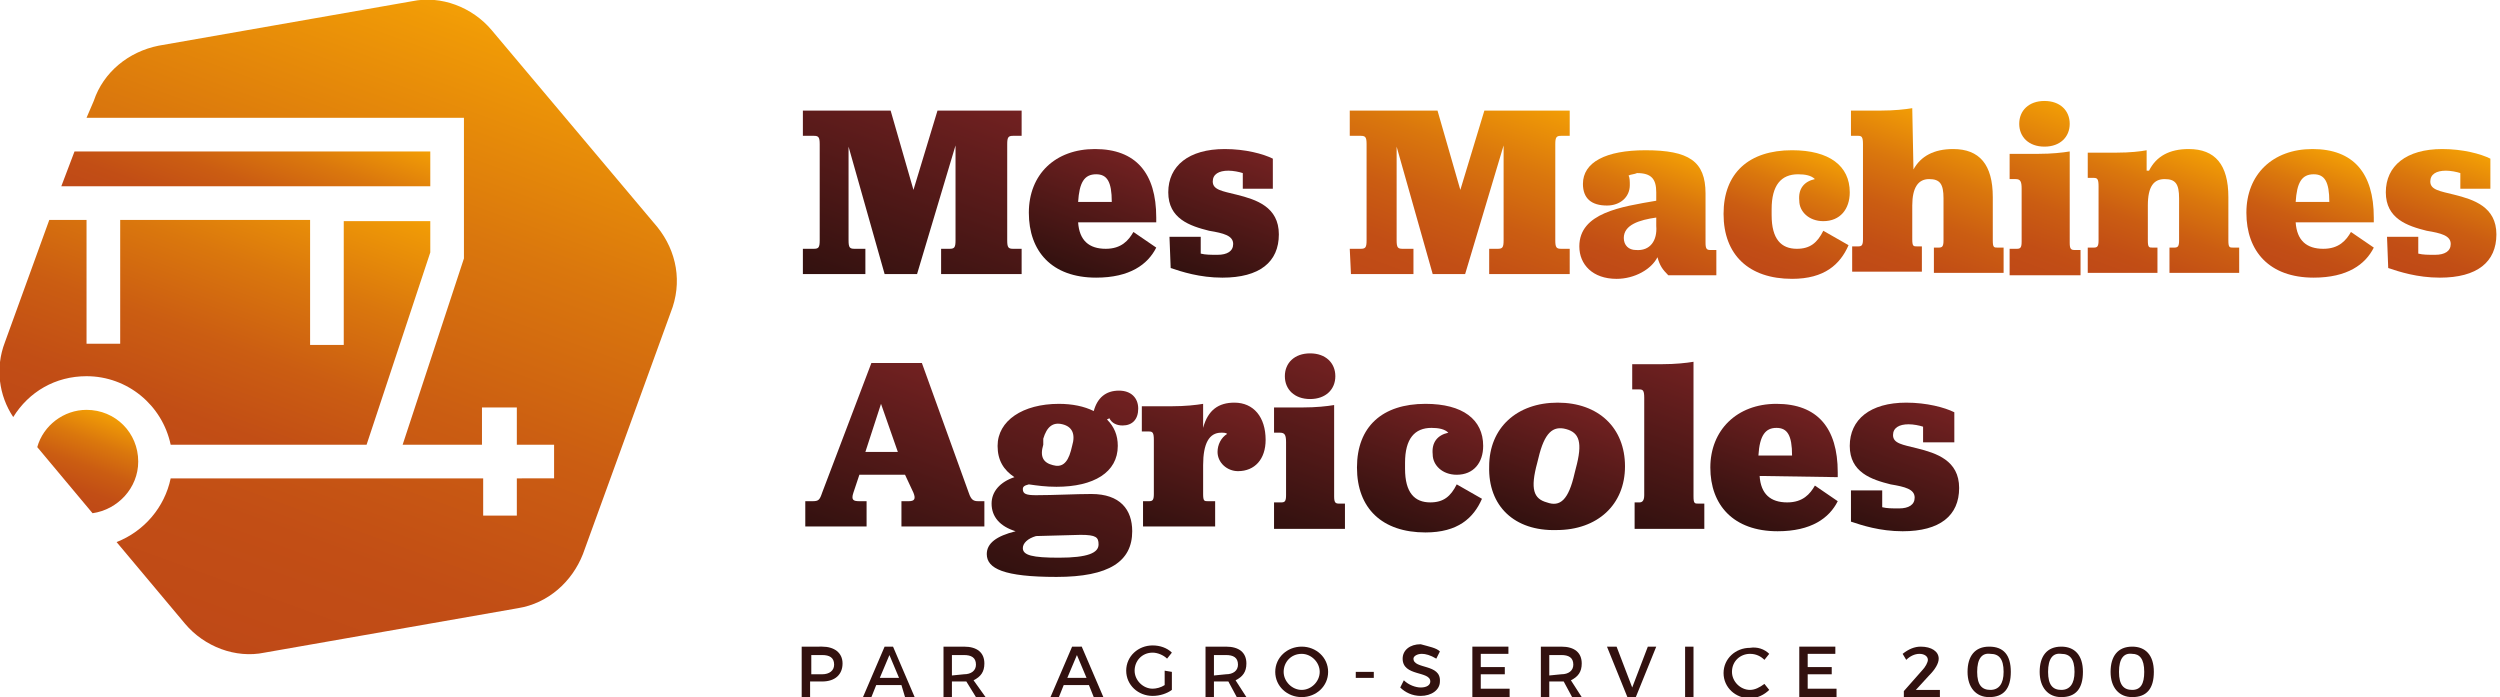 <?xml version="1.0" encoding="UTF-8"?>
<!-- Generator: Adobe Illustrator 28.1.0, SVG Export Plug-In . SVG Version: 6.00 Build 0)  -->
<svg xmlns="http://www.w3.org/2000/svg" xmlns:xlink="http://www.w3.org/1999/xlink" version="1.1" id="Calque_1" x="0px" y="0px" viewBox="0 0 208 58" style="enable-background:new 0 0 208 58;" xml:space="preserve">
<style type="text/css">
	.st0{fill:none;}
	.st1{fill:url(#SVGID_1_);}
	.st2{fill:url(#SVGID_00000147201087130413031710000012094705570714380173_);}
	.st3{fill:url(#SVGID_00000095302040630055859210000000873965263120013498_);}
	.st4{fill:url(#SVGID_00000111170444657772438820000005815882243332136604_);}
	.st5{fill:url(#SVGID_00000032627847206601890380000013893459296556392067_);}
	.st6{fill:url(#SVGID_00000095319727331756159720000013380670303670916019_);}
	.st7{fill:url(#SVGID_00000014626602254837907240000005212055039843098279_);}
	.st8{fill:url(#SVGID_00000121993096937710568320000000343985134279707296_);}
	.st9{fill:url(#SVGID_00000047024189962939253010000008546887701610662063_);}
	.st10{fill:url(#SVGID_00000055683731296078430530000006168562870632966303_);}
	.st11{fill:url(#SVGID_00000170983254931036196490000004916160600865603467_);}
	.st12{fill:url(#SVGID_00000166673879773485188460000018424847984597664937_);}
	.st13{fill:url(#SVGID_00000132076481437530334660000017676094510357830293_);}
	.st14{fill:url(#SVGID_00000034772573258707276180000010736550989771195812_);}
	.st15{fill:url(#SVGID_00000005945356935944415860000005105747141083723947_);}
	.st16{fill:url(#SVGID_00000177462070913895813460000006773087145411460796_);}
	.st17{fill:url(#SVGID_00000094620452371652944240000016014791682638518929_);}
	.st18{fill:url(#SVGID_00000179608622837841293590000008428600041254305430_);}
	.st19{fill:url(#SVGID_00000144301907605206825790000010575628406508391820_);}
	.st20{fill:url(#SVGID_00000114042575470084351550000010254155976159435153_);}
	.st21{fill:url(#SVGID_00000039116147662903591850000017691592544182468526_);}
	.st22{fill:url(#SVGID_00000128450095438662720680000005491176278562865831_);}
	.st23{fill:url(#SVGID_00000100372533225109579390000013384942877693642165_);}
	.st24{fill:url(#SVGID_00000137843713152258943200000009996616105108993670_);}
	.st25{fill:#32110F;}
</style>
<rect class="st0" width="207.6" height="58"></rect>
<linearGradient id="SVGID_1_" gradientUnits="userSpaceOnUse" x1="5.876" y1="17.986" x2="8.666" y2="25.646" gradientTransform="matrix(1 0 0 -1 0 60)">
	<stop offset="0" style="stop-color:#BF4917"></stop>
	<stop offset="0.19" style="stop-color:#C24E15"></stop>
	<stop offset="0.43" style="stop-color:#CB5D12"></stop>
	<stop offset="0.69" style="stop-color:#DA770D"></stop>
	<stop offset="0.97" style="stop-color:#F09A06"></stop>
	<stop offset="1" style="stop-color:#F39F06"></stop>
</linearGradient>
<path class="st1" d="M11.5,38.4c0-2.4-1.9-4.3-4.3-4.3c-1.9,0-3.6,1.3-4.1,3.1l4.6,5.5C9.8,42.4,11.5,40.6,11.5,38.4L11.5,38.4z"></path>
<linearGradient id="SVGID_00000105420978659068804330000010920552424773336484_" gradientUnits="userSpaceOnUse" x1="13.156" y1="20.907" x2="22.473" y2="46.513" gradientTransform="matrix(1 0 0 -1 0 60)">
	<stop offset="0" style="stop-color:#BF4917"></stop>
	<stop offset="0.19" style="stop-color:#C24E15"></stop>
	<stop offset="0.43" style="stop-color:#CB5D12"></stop>
	<stop offset="0.69" style="stop-color:#DA770D"></stop>
	<stop offset="0.97" style="stop-color:#F09A06"></stop>
	<stop offset="1" style="stop-color:#F39F06"></stop>
</linearGradient>
<path style="fill:url(#SVGID_00000105420978659068804330000010920552424773336484_);" d="M14.2,37h16.3l5.3-16v-2.6h-7.2v10.3h-2.8  V18.3H10v10.3H7.2V18.3H4.1L0.4,28.5c-0.8,2.1-0.5,4.4,0.7,6.2c1.3-2.1,3.5-3.4,6.1-3.4C10.6,31.3,13.5,33.7,14.2,37L14.2,37z"></path>
<linearGradient id="SVGID_00000096780207550063721570000005084236336293758131_" gradientUnits="userSpaceOnUse" x1="18.701" y1="39.551" x2="23.22" y2="51.967" gradientTransform="matrix(1 0 0 -1 0 60)">
	<stop offset="0" style="stop-color:#BF4917"></stop>
	<stop offset="0.19" style="stop-color:#C24E15"></stop>
	<stop offset="0.43" style="stop-color:#CB5D12"></stop>
	<stop offset="0.69" style="stop-color:#DA770D"></stop>
	<stop offset="0.97" style="stop-color:#F09A06"></stop>
	<stop offset="1" style="stop-color:#F39F06"></stop>
</linearGradient>
<path style="fill:url(#SVGID_00000096780207550063721570000005084236336293758131_);" d="M35.8,12.6H6.2l-1.1,2.9h30.7V12.6z"></path>
<linearGradient id="SVGID_00000181061975844461005840000009638261436029555873_" gradientUnits="userSpaceOnUse" x1="18.422" y1="6.012" x2="37.919" y2="59.574" gradientTransform="matrix(1 0 0 -1 0 60)">
	<stop offset="0" style="stop-color:#BF4917"></stop>
	<stop offset="0.19" style="stop-color:#C24E15"></stop>
	<stop offset="0.43" style="stop-color:#CB5D12"></stop>
	<stop offset="0.69" style="stop-color:#DA770D"></stop>
	<stop offset="0.97" style="stop-color:#F09A06"></stop>
	<stop offset="1" style="stop-color:#F39F06"></stop>
</linearGradient>
<path style="fill:url(#SVGID_00000181061975844461005840000009638261436029555873_);" d="M54.7,18.9L40.9,2.5  c-1.6-1.9-4.2-2.9-6.6-2.4L13.2,3.8C10.7,4.3,8.6,6,7.8,8.4L7.2,9.8h31.4l0,11.7L33.5,37h6.6v-3.1H43V37h3.1v2.8H43v3.1h-2.8v-3.1  H14.2c-0.5,2.4-2.2,4.4-4.5,5.3l5.7,6.8c1.6,1.9,4.2,2.9,6.6,2.4l21.1-3.7c2.5-0.4,4.5-2.2,5.4-4.5l7.3-20.1  C56.8,23.5,56.3,20.9,54.7,18.9L54.7,18.9z"></path>
<linearGradient id="SVGID_00000042014945530748236790000005837497736034679938_" gradientUnits="userSpaceOnUse" x1="72.64" y1="35.037" x2="79.17" y2="52.975" gradientTransform="matrix(1 0 0 -1 0 60)">
	<stop offset="0" style="stop-color:#32110F"></stop>
	<stop offset="1" style="stop-color:#722121"></stop>
</linearGradient>
<path style="fill:url(#SVGID_00000042014945530748236790000005837497736034679938_);" d="M66.8,20.7h0.9c0.4,0,0.5-0.1,0.5-0.7v-8  c0-0.6-0.1-0.7-0.5-0.7h-0.9V9.2h7.3l1.9,6.6l2-6.6H85v2.1h-0.7c-0.4,0-0.5,0.1-0.5,0.7v8c0,0.6,0.1,0.7,0.5,0.7H85v2.1h-6.7v-2.1  h0.7c0.4,0,0.5-0.1,0.5-0.7v-7.9l-3.2,10.7h-2.7l-3-10.6V20c0,0.6,0.1,0.7,0.5,0.7H72v2.1h-5.2L66.8,20.7L66.8,20.7z"></path>
<linearGradient id="SVGID_00000089569518813506485560000010683853993439572876_" gradientUnits="userSpaceOnUse" x1="89.376" y1="37.083" x2="93.095" y2="47.3" gradientTransform="matrix(1 0 0 -1 0 60)">
	<stop offset="0" style="stop-color:#32110F"></stop>
	<stop offset="1" style="stop-color:#722121"></stop>
</linearGradient>
<path style="fill:url(#SVGID_00000089569518813506485560000010683853993439572876_);" d="M89.7,18.5c0.1,1.5,0.9,2.2,2.3,2.2  c1.3,0,1.9-0.7,2.3-1.4l1.9,1.3c-0.7,1.4-2.2,2.5-5,2.5c-3.7,0-5.6-2.2-5.6-5.4s2.2-5.3,5.5-5.3c3.4,0,5.1,2,5.1,5.7v0.4L89.7,18.5  L89.7,18.5z M89.7,16.8h2.8c0-1.7-0.4-2.3-1.3-2.3C90.2,14.5,89.8,15.2,89.7,16.8z"></path>
<linearGradient id="SVGID_00000026163089079712748800000009204048454784548259_" gradientUnits="userSpaceOnUse" x1="99.741" y1="36.804" x2="103.653" y2="47.551" gradientTransform="matrix(1 0 0 -1 0 60)">
	<stop offset="0" style="stop-color:#32110F"></stop>
	<stop offset="1" style="stop-color:#722121"></stop>
</linearGradient>
<path style="fill:url(#SVGID_00000026163089079712748800000009204048454784548259_);" d="M97.3,19.7h2.6v1.4  c0.4,0.1,0.8,0.1,1.4,0.1c0.8,0,1.3-0.3,1.3-0.9c0-0.7-0.8-0.9-2-1.1c-1.6-0.4-3.4-1-3.4-3.2s1.7-3.6,4.7-3.6c1.7,0,3.2,0.4,4,0.8  v2.5h-2.5v-1.3c-0.3-0.1-0.8-0.2-1.2-0.2c-0.8,0-1.3,0.3-1.3,0.9c0,0.7,0.8,0.8,2,1.1c1.6,0.4,3.5,1,3.5,3.3c0,2.3-1.6,3.6-4.7,3.6  c-1.9,0-3.4-0.5-4.3-0.8L97.3,19.7L97.3,19.7z"></path>
<linearGradient id="SVGID_00000013183645458682639980000001831061641926962594_" gradientUnits="userSpaceOnUse" x1="118.188" y1="35.037" x2="124.718" y2="52.975" gradientTransform="matrix(1 0 0 -1 0 60)">
	<stop offset="0" style="stop-color:#BF4917"></stop>
	<stop offset="0.19" style="stop-color:#C24E15"></stop>
	<stop offset="0.43" style="stop-color:#CB5D12"></stop>
	<stop offset="0.69" style="stop-color:#DA770D"></stop>
	<stop offset="0.97" style="stop-color:#F09A06"></stop>
	<stop offset="1" style="stop-color:#F39F06"></stop>
</linearGradient>
<path style="fill:url(#SVGID_00000013183645458682639980000001831061641926962594_);" d="M112.3,20.7h0.9c0.4,0,0.5-0.1,0.5-0.7v-8  c0-0.6-0.1-0.7-0.5-0.7h-0.9V9.2h7.3l1.9,6.6l2-6.6h7.1v2.1h-0.7c-0.4,0-0.5,0.1-0.5,0.7v8c0,0.6,0.1,0.7,0.5,0.7h0.7v2.1h-6.7v-2.1  h0.7c0.4,0,0.5-0.1,0.5-0.7v-7.9l-3.2,10.7h-2.7l-3-10.6V20c0,0.6,0.1,0.7,0.5,0.7h0.9v2.1h-5.2L112.3,20.7L112.3,20.7z"></path>
<linearGradient id="SVGID_00000053540591313891715570000004648400455398395056_" gradientUnits="userSpaceOnUse" x1="135.471" y1="36.284" x2="139.488" y2="47.324" gradientTransform="matrix(1 0 0 -1 0 60)">
	<stop offset="0" style="stop-color:#BF4917"></stop>
	<stop offset="0.19" style="stop-color:#C24E15"></stop>
	<stop offset="0.43" style="stop-color:#CB5D12"></stop>
	<stop offset="0.69" style="stop-color:#DA770D"></stop>
	<stop offset="0.97" style="stop-color:#F09A06"></stop>
	<stop offset="1" style="stop-color:#F39F06"></stop>
</linearGradient>
<path style="fill:url(#SVGID_00000053540591313891715570000004648400455398395056_);" d="M135.5,14.6c0.1,0.2,0.1,0.5,0.1,0.8  c0,1-0.8,1.7-1.9,1.7c-1.3,0-2-0.6-2-1.8c0-1.8,1.9-2.8,5.2-2.8c3.6,0,5,0.9,5,3.6v4.1c0,0.5,0.1,0.6,0.4,0.6h0.5v2.1h-4  c-0.5-0.5-0.7-0.8-0.9-1.5c-0.5,1-1.9,1.8-3.4,1.8c-2,0-3.1-1.2-3.1-2.7c0-2.8,3.5-3.3,6.4-3.8V16c0-1.1-0.4-1.6-1.6-1.6  C136,14.5,135.7,14.5,135.5,14.6L135.5,14.6z M137.8,18.8v-0.7c-1.4,0.2-2.7,0.6-2.7,1.7c0,0.6,0.4,1,1,1  C137.3,20.9,137.9,20,137.8,18.8L137.8,18.8z"></path>
<linearGradient id="SVGID_00000009554402404874370160000003734037527300048036_" gradientUnits="userSpaceOnUse" x1="146.926" y1="37.137" x2="150.69" y2="47.477" gradientTransform="matrix(1 0 0 -1 0 60)">
	<stop offset="0" style="stop-color:#BF4917"></stop>
	<stop offset="0.19" style="stop-color:#C24E15"></stop>
	<stop offset="0.43" style="stop-color:#CB5D12"></stop>
	<stop offset="0.69" style="stop-color:#DA770D"></stop>
	<stop offset="0.97" style="stop-color:#F09A06"></stop>
	<stop offset="1" style="stop-color:#F39F06"></stop>
</linearGradient>
<path style="fill:url(#SVGID_00000009554402404874370160000003734037527300048036_);" d="M151,14.9c-0.3-0.3-0.8-0.4-1.4-0.4  c-1.4,0-2.2,0.9-2.2,2.9v0.5c0,2,0.8,2.8,2.1,2.8c1.1,0,1.7-0.5,2.2-1.5l2.1,1.2c-0.7,1.6-2,2.8-4.7,2.8c-3.6,0-5.7-2-5.7-5.4  s2.1-5.3,5.7-5.3c3.1,0,4.8,1.3,4.8,3.5c0,1.4-0.8,2.4-2.2,2.4c-1.2,0-2-0.8-2-1.7C149.6,15.7,150.1,15.1,151,14.9L151,14.9z"></path>
<linearGradient id="SVGID_00000152960239919173859470000007193613853425975195_" gradientUnits="userSpaceOnUse" x1="157.479" y1="35.984" x2="162.533" y2="49.861" gradientTransform="matrix(1 0 0 -1 0 60)">
	<stop offset="0" style="stop-color:#BF4917"></stop>
	<stop offset="0.19" style="stop-color:#C24E15"></stop>
	<stop offset="0.43" style="stop-color:#CB5D12"></stop>
	<stop offset="0.69" style="stop-color:#DA770D"></stop>
	<stop offset="0.97" style="stop-color:#F09A06"></stop>
	<stop offset="1" style="stop-color:#F39F06"></stop>
</linearGradient>
<path style="fill:url(#SVGID_00000152960239919173859470000007193613853425975195_);" d="M159.2,14.1c0.6-1.1,1.7-1.7,3.3-1.7  c2.2,0,3.3,1.3,3.3,4v3.6c0,0.6,0.1,0.6,0.4,0.6h0.5v2.1h-5.8v-2.1h0.4c0.3,0,0.4-0.1,0.4-0.6v-3.5c0-1.2-0.3-1.6-1.2-1.6  c-0.9,0-1.4,0.7-1.4,2.2v2.8c0,0.6,0.1,0.6,0.4,0.6h0.4v2.1h-5.8v-2.1h0.5c0.3,0,0.4-0.1,0.4-0.6V12c0-0.6-0.1-0.7-0.4-0.7h-0.6V9.2  h2.5c1.1,0,2-0.1,2.6-0.2L159.2,14.1L159.2,14.1z"></path>
<linearGradient id="SVGID_00000072263989751582302070000004836180488497642885_" gradientUnits="userSpaceOnUse" x1="168.063" y1="36.854" x2="173.112" y2="50.73" gradientTransform="matrix(1 0 0 -1 0 60)">
	<stop offset="0" style="stop-color:#BF4917"></stop>
	<stop offset="0.19" style="stop-color:#C24E15"></stop>
	<stop offset="0.43" style="stop-color:#CB5D12"></stop>
	<stop offset="0.69" style="stop-color:#DA770D"></stop>
	<stop offset="0.97" style="stop-color:#F09A06"></stop>
	<stop offset="1" style="stop-color:#F39F06"></stop>
</linearGradient>
<path style="fill:url(#SVGID_00000072263989751582302070000004836180488497642885_);" d="M167.2,20.7h0.6c0.3,0,0.4-0.1,0.4-0.6  v-4.4c0-0.6-0.1-0.8-0.5-0.8h-0.5v-2.1h2.4c1.1,0,2-0.1,2.6-0.2v7.6c0,0.5,0.1,0.6,0.4,0.6h0.5v2.1h-5.9V20.7z M168,10.3  c0-1.1,0.8-1.9,2.1-1.9s2.1,0.8,2.1,1.9c0,1.1-0.8,1.9-2.1,1.9S168,11.4,168,10.3z"></path>
<linearGradient id="SVGID_00000155835537293041962880000006950453935652046465_" gradientUnits="userSpaceOnUse" x1="177.814" y1="35.761" x2="182.202" y2="47.811" gradientTransform="matrix(1 0 0 -1 0 60)">
	<stop offset="0" style="stop-color:#BF4917"></stop>
	<stop offset="0.19" style="stop-color:#C24E15"></stop>
	<stop offset="0.43" style="stop-color:#CB5D12"></stop>
	<stop offset="0.69" style="stop-color:#DA770D"></stop>
	<stop offset="0.97" style="stop-color:#F09A06"></stop>
	<stop offset="1" style="stop-color:#F39F06"></stop>
</linearGradient>
<path style="fill:url(#SVGID_00000155835537293041962880000006950453935652046465_);" d="M178.8,14.2c0.6-1.2,1.7-1.8,3.3-1.8  c2.2,0,3.3,1.3,3.3,4v3.6c0,0.6,0.1,0.6,0.4,0.6h0.5v2.1h-5.8v-2.1h0.4c0.3,0,0.4-0.1,0.4-0.6v-3.5c0-1.2-0.3-1.6-1.2-1.6  c-0.9,0-1.4,0.6-1.4,2.2v2.9c0,0.6,0.1,0.6,0.4,0.6h0.4v2.1h-5.8v-2.1h0.5c0.3,0,0.4-0.1,0.4-0.6v-4.5c0-0.6-0.1-0.7-0.4-0.7h-0.5  v-2.1h2.4c1.1,0,2-0.1,2.5-0.2V14.2L178.8,14.2z"></path>
<linearGradient id="SVGID_00000176765484834671197460000009323107312130140832_" gradientUnits="userSpaceOnUse" x1="190.661" y1="37.083" x2="194.38" y2="47.3" gradientTransform="matrix(1 0 0 -1 0 60)">
	<stop offset="0" style="stop-color:#BF4917"></stop>
	<stop offset="0.19" style="stop-color:#C24E15"></stop>
	<stop offset="0.43" style="stop-color:#CB5D12"></stop>
	<stop offset="0.69" style="stop-color:#DA770D"></stop>
	<stop offset="0.97" style="stop-color:#F09A06"></stop>
	<stop offset="1" style="stop-color:#F39F06"></stop>
</linearGradient>
<path style="fill:url(#SVGID_00000176765484834671197460000009323107312130140832_);" d="M191,18.5c0.1,1.5,0.9,2.2,2.3,2.2  c1.3,0,1.9-0.7,2.3-1.4l1.9,1.3c-0.7,1.4-2.2,2.5-5,2.5c-3.7,0-5.6-2.2-5.6-5.4s2.2-5.3,5.5-5.3c3.4,0,5.1,2,5.1,5.7v0.4L191,18.5  L191,18.5z M191,16.8h2.8c0-1.7-0.4-2.3-1.3-2.3C191.5,14.5,191.1,15.2,191,16.8z"></path>
<linearGradient id="SVGID_00000181786202589718235540000015153392018693492632_" gradientUnits="userSpaceOnUse" x1="201.031" y1="36.805" x2="204.94" y2="47.552" gradientTransform="matrix(1 0 0 -1 0 60)">
	<stop offset="0" style="stop-color:#BF4917"></stop>
	<stop offset="0.19" style="stop-color:#C24E15"></stop>
	<stop offset="0.43" style="stop-color:#CB5D12"></stop>
	<stop offset="0.69" style="stop-color:#DA770D"></stop>
	<stop offset="0.97" style="stop-color:#F09A06"></stop>
	<stop offset="1" style="stop-color:#F39F06"></stop>
</linearGradient>
<path style="fill:url(#SVGID_00000181786202589718235540000015153392018693492632_);" d="M198.6,19.7h2.6v1.4  c0.4,0.1,0.8,0.1,1.4,0.1c0.8,0,1.3-0.3,1.3-0.9c0-0.7-0.8-0.9-2-1.1c-1.6-0.4-3.4-1-3.4-3.2s1.7-3.6,4.7-3.6c1.7,0,3.2,0.4,4,0.8  v2.5h-2.5v-1.3c-0.3-0.1-0.8-0.2-1.2-0.2c-0.8,0-1.3,0.3-1.3,0.9c0,0.7,0.8,0.8,2,1.1c1.6,0.4,3.5,1,3.5,3.3c0,2.3-1.6,3.6-4.7,3.6  c-1.9,0-3.4-0.5-4.3-0.8L198.6,19.7L198.6,19.7z"></path>
<linearGradient id="SVGID_00000156550680641200390690000009746607354216211893_" gradientUnits="userSpaceOnUse" x1="73.055" y1="13.822" x2="78.588" y2="29.021" gradientTransform="matrix(1 0 0 -1 0 60)">
	<stop offset="0" style="stop-color:#32110F"></stop>
	<stop offset="1" style="stop-color:#722121"></stop>
</linearGradient>
<path style="fill:url(#SVGID_00000156550680641200390690000009746607354216211893_);" d="M75.3,39.5h-3.8l-0.5,1.5  c-0.2,0.6,0,0.7,0.5,0.7h0.6v2.1h-5.1v-2.1h0.6c0.5,0,0.6-0.1,0.8-0.7l4.1-10.8h4.2l3.9,10.8c0.2,0.6,0.4,0.7,0.8,0.7h0.5v2.1h-6.9  v-2.1h0.6c0.5,0,0.6-0.2,0.4-0.7L75.3,39.5L75.3,39.5z M72,37.6h2.7l-1.4-4L72,37.6z"></path>
<linearGradient id="SVGID_00000154392885476102722910000012310673704694681476_" gradientUnits="userSpaceOnUse" x1="85.817" y1="11.588" x2="91.873" y2="28.23" gradientTransform="matrix(1 0 0 -1 0 60)">
	<stop offset="0" style="stop-color:#32110F"></stop>
	<stop offset="1" style="stop-color:#722121"></stop>
</linearGradient>
<path style="fill:url(#SVGID_00000154392885476102722910000012310673704694681476_);" d="M82.1,46.1c0-0.9,0.8-1.5,2.4-1.9  c-1.3-0.4-2-1.2-2-2.3c0-1,0.7-1.8,1.9-2.2c-0.9-0.6-1.4-1.4-1.4-2.6c0-2.1,2.1-3.5,5.1-3.5c1.1,0,2.1,0.2,2.9,0.6  c0.3-1.1,1-1.7,2.1-1.7c1,0,1.6,0.6,1.6,1.5c0,0.9-0.5,1.4-1.3,1.4c-0.5,0-0.9-0.2-1.1-0.6l-0.2,0.1c0.6,0.6,0.9,1.3,0.9,2.2  c0,2.2-2,3.4-5.1,3.4c-0.9,0-1.6-0.1-2.3-0.2c-0.4,0.1-0.5,0.2-0.5,0.4c0,0.4,0.3,0.5,1.1,0.5c1.5,0,3.3-0.1,4.6-0.1  c2.4,0,3.4,1.3,3.4,3.1c0,2.5-1.9,3.8-6.3,3.8C83.5,48,82.1,47.3,82.1,46.1L82.1,46.1z M86.2,44.6c-0.7,0.2-1.1,0.6-1.1,1  c0,0.6,0.8,0.8,3,0.8c2.4,0,3.3-0.4,3.3-1.1c0-0.6-0.2-0.8-1.5-0.8L86.2,44.6L86.2,44.6z M89.1,37.5l0.1-0.4c0.3-1,0-1.6-0.8-1.8  c-0.8-0.2-1.3,0.2-1.6,1.2L86.8,37c-0.3,1,0,1.5,0.8,1.7C88.3,38.9,88.8,38.6,89.1,37.5L89.1,37.5z"></path>
<linearGradient id="SVGID_00000098193994240760842770000015952378092800520078_" gradientUnits="userSpaceOnUse" x1="96.885" y1="15.465" x2="101.165" y2="27.225" gradientTransform="matrix(1 0 0 -1 0 60)">
	<stop offset="0" style="stop-color:#32110F"></stop>
	<stop offset="1" style="stop-color:#722121"></stop>
</linearGradient>
<path style="fill:url(#SVGID_00000098193994240760842770000015952378092800520078_);" d="M100.1,35.6c0.4-1.5,1.3-2.1,2.6-2.1  c1.6,0,2.6,1.2,2.6,3.1c0,1.6-0.9,2.6-2.3,2.6c-0.9,0-1.7-0.7-1.7-1.6c0-0.6,0.3-1.2,0.8-1.5c-0.1-0.1-0.3-0.1-0.5-0.1  c-1,0-1.5,0.9-1.5,2.7v2.4c0,0.6,0.1,0.6,0.4,0.6h0.6v2.1h-6v-2.1h0.5c0.3,0,0.4-0.1,0.4-0.6v-4.5c0-0.6-0.1-0.7-0.4-0.7H95v-2.1  h2.5c1.1,0,2-0.1,2.6-0.2V35.6L100.1,35.6z"></path>
<linearGradient id="SVGID_00000129898024913340094210000001668373692444963973_" gradientUnits="userSpaceOnUse" x1="106.912" y1="15.79" x2="111.965" y2="29.664" gradientTransform="matrix(1 0 0 -1 0 60)">
	<stop offset="0" style="stop-color:#32110F"></stop>
	<stop offset="1" style="stop-color:#722121"></stop>
</linearGradient>
<path style="fill:url(#SVGID_00000129898024913340094210000001668373692444963973_);" d="M106,41.8h0.6c0.3,0,0.4-0.1,0.4-0.6v-4.4  c0-0.6-0.1-0.8-0.5-0.8H106v-2.1h2.4c1.1,0,2-0.1,2.6-0.2v7.6c0,0.5,0.1,0.6,0.4,0.6h0.5v2.1H106V41.8z M106.9,31.3  c0-1.1,0.8-1.9,2.1-1.9s2.1,0.8,2.1,1.9c0,1.1-0.8,1.9-2.1,1.9S106.9,32.4,106.9,31.3z"></path>
<linearGradient id="SVGID_00000129926277428391437160000007926342298482325654_" gradientUnits="userSpaceOnUse" x1="116.38" y1="16.072" x2="120.142" y2="26.413" gradientTransform="matrix(1 0 0 -1 0 60)">
	<stop offset="0" style="stop-color:#32110F"></stop>
	<stop offset="1" style="stop-color:#722121"></stop>
</linearGradient>
<path style="fill:url(#SVGID_00000129926277428391437160000007926342298482325654_);" d="M120.5,36c-0.3-0.3-0.8-0.4-1.4-0.4  c-1.4,0-2.2,0.9-2.2,2.9v0.5c0,2,0.8,2.8,2.1,2.8c1.1,0,1.7-0.5,2.2-1.5l2.1,1.2c-0.7,1.6-2,2.8-4.7,2.8c-3.6,0-5.7-2-5.7-5.4  s2.1-5.3,5.7-5.3c3.1,0,4.8,1.3,4.8,3.5c0,1.4-0.8,2.4-2.2,2.4c-1.2,0-2-0.8-2-1.7C119.1,36.8,119.6,36.2,120.5,36z"></path>
<linearGradient id="SVGID_00000180344399415586704540000015007856031785600142_" gradientUnits="userSpaceOnUse" x1="127.645" y1="16.019" x2="131.375" y2="26.27" gradientTransform="matrix(1 0 0 -1 0 60)">
	<stop offset="0" style="stop-color:#32110F"></stop>
	<stop offset="1" style="stop-color:#722121"></stop>
</linearGradient>
<path style="fill:url(#SVGID_00000180344399415586704540000015007856031785600142_);" d="M123.9,38.8c0-3.2,2.3-5.3,5.7-5.3  c3.4,0,5.6,2.1,5.6,5.3c0,3.2-2.3,5.3-5.7,5.3C126,44.2,123.8,42.1,123.9,38.8L123.9,38.8z M131,39.4l0.1-0.4c0.6-2.2,0.3-3-0.8-3.3  c-1.1-0.3-1.8,0.3-2.3,2.4l-0.1,0.4c-0.6,2.2-0.3,3,0.8,3.3C129.8,42.2,130.5,41.6,131,39.4z"></path>
<linearGradient id="SVGID_00000077295519554633804700000010942581510751159936_" gradientUnits="userSpaceOnUse" x1="136.129" y1="15.988" x2="141.187" y2="29.872" gradientTransform="matrix(1 0 0 -1 0 60)">
	<stop offset="0" style="stop-color:#32110F"></stop>
	<stop offset="1" style="stop-color:#722121"></stop>
</linearGradient>
<path style="fill:url(#SVGID_00000077295519554633804700000010942581510751159936_);" d="M135.8,41.8h0.6c0.2,0,0.4-0.1,0.4-0.6  v-8.1c0-0.6-0.1-0.7-0.4-0.7h-0.6v-2.1h2.5c1.1,0,2-0.1,2.6-0.2v11.2c0,0.6,0.1,0.6,0.4,0.6h0.5v2.1h-5.8V41.8z"></path>
<linearGradient id="SVGID_00000056427800160266616030000014982995917261037488_" gradientUnits="userSpaceOnUse" x1="146.038" y1="16.019" x2="149.757" y2="26.235" gradientTransform="matrix(1 0 0 -1 0 60)">
	<stop offset="0" style="stop-color:#32110F"></stop>
	<stop offset="1" style="stop-color:#722121"></stop>
</linearGradient>
<path style="fill:url(#SVGID_00000056427800160266616030000014982995917261037488_);" d="M146.4,39.6c0.1,1.5,0.9,2.2,2.3,2.2  c1.3,0,1.9-0.7,2.3-1.4l1.9,1.3c-0.7,1.4-2.2,2.5-5,2.5c-3.7,0-5.6-2.2-5.6-5.3s2.2-5.3,5.5-5.3c3.4,0,5.1,2,5.1,5.7v0.4L146.4,39.6  L146.4,39.6z M146.3,37.9h2.8c0-1.7-0.4-2.3-1.3-2.3C146.9,35.6,146.4,36.2,146.3,37.9z"></path>
<linearGradient id="SVGID_00000005987779386853687480000006597470467663186341_" gradientUnits="userSpaceOnUse" x1="156.408" y1="15.74" x2="160.317" y2="26.487" gradientTransform="matrix(1 0 0 -1 0 60)">
	<stop offset="0" style="stop-color:#32110F"></stop>
	<stop offset="1" style="stop-color:#722121"></stop>
</linearGradient>
<path style="fill:url(#SVGID_00000005987779386853687480000006597470467663186341_);" d="M154,40.8h2.6v1.4c0.4,0.1,0.8,0.1,1.4,0.1  c0.8,0,1.3-0.3,1.3-0.9c0-0.7-0.8-0.9-2-1.1c-1.6-0.4-3.4-1-3.4-3.2c0-2.2,1.7-3.6,4.7-3.6c1.7,0,3.2,0.4,4,0.8v2.5H160v-1.3  c-0.3-0.1-0.8-0.2-1.2-0.2c-0.8,0-1.3,0.3-1.3,0.9c0,0.7,0.8,0.8,2,1.1c1.6,0.4,3.5,1,3.5,3.3c0,2.3-1.6,3.6-4.7,3.6  c-1.9,0-3.4-0.5-4.3-0.8L154,40.8L154,40.8z"></path>
<path class="st25" d="M68.4,53.8c1,0,1.7,0.5,1.7,1.4c0,0.9-0.6,1.5-1.7,1.5h-1V58h-0.7v-4.2L68.4,53.8L68.4,53.8z M67.5,56.1h0.9  c0.6,0,1-0.3,1-0.8c0-0.6-0.4-0.8-1-0.8h-0.9V56.1L67.5,56.1z"></path>
<path class="st25" d="M72.9,57L72.5,58h-0.7l1.8-4.2h0.7l1.8,4.2h-0.8L75,57H72.9L72.9,57z M74,54.5l-0.8,1.9h1.6L74,54.5L74,54.5z"></path>
<path class="st25" d="M80.4,56.7c-0.1,0-0.1,0-0.2,0h-1V58h-0.7v-4.2h1.7c1.1,0,1.7,0.5,1.7,1.4c0,0.7-0.3,1.1-0.9,1.4L82,58h-0.8  L80.4,56.7L80.4,56.7z M80.2,56.1c0.6,0,1-0.3,1-0.8c0-0.6-0.4-0.8-1-0.8h-1v1.7L80.2,56.1L80.2,56.1z"></path>
<path class="st25" d="M88.5,57L88.1,58h-0.7l1.8-4.2H90l1.8,4.2H91L90.6,57H88.5L88.5,57z M89.6,54.5l-0.8,1.9h1.6L89.6,54.5  L89.6,54.5z"></path>
<path class="st25" d="M97.5,55.9v1.5c-0.4,0.3-1,0.5-1.6,0.5c-1.2,0-2.2-0.9-2.2-2.1c0-1.2,1-2.1,2.2-2.1c0.6,0,1.2,0.2,1.6,0.6  l-0.4,0.5c-0.3-0.3-0.8-0.5-1.2-0.5c-0.9,0-1.5,0.7-1.5,1.5c0,0.8,0.7,1.5,1.5,1.5c0.3,0,0.7-0.1,1-0.3v-1.2L97.5,55.9L97.5,55.9z"></path>
<path class="st25" d="M102.2,56.7c-0.1,0-0.1,0-0.2,0h-1V58h-0.7v-4.2h1.7c1.1,0,1.7,0.5,1.7,1.4c0,0.7-0.3,1.1-0.9,1.4l0.9,1.4  h-0.8L102.2,56.7L102.2,56.7z M102,56.1c0.6,0,1-0.3,1-0.8c0-0.6-0.4-0.8-1-0.8h-1v1.7L102,56.1L102,56.1z"></path>
<path class="st25" d="M110.5,55.9c0,1.2-1,2.1-2.2,2.1c-1.2,0-2.2-0.9-2.2-2.1c0-1.2,1-2.1,2.2-2.1  C109.5,53.8,110.5,54.7,110.5,55.9z M106.8,55.9c0,0.8,0.7,1.5,1.5,1.5c0.8,0,1.5-0.7,1.5-1.5c0-0.8-0.7-1.5-1.5-1.5  C107.4,54.4,106.8,55.1,106.8,55.9z"></path>
<path class="st25" d="M112.8,56.4v-0.5h1.5v0.5H112.8z"></path>
<path class="st25" d="M119.8,54.2l-0.3,0.6c-0.5-0.3-0.9-0.4-1.2-0.4c-0.4,0-0.7,0.2-0.7,0.4c0,0.9,2.3,0.4,2.2,1.9  c0,0.7-0.7,1.2-1.6,1.2c-0.7,0-1.3-0.3-1.7-0.7l0.3-0.6c0.4,0.4,1,0.6,1.4,0.6c0.5,0,0.8-0.2,0.8-0.5c0-0.9-2.3-0.4-2.3-1.9  c0-0.7,0.6-1.2,1.5-1.2C118.9,53.8,119.5,53.9,119.8,54.2L119.8,54.2z"></path>
<path class="st25" d="M123.2,54.4v1.1h2v0.6h-2v1.2h2.4V58h-3.1v-4.2h3v0.6H123.2z"></path>
<path class="st25" d="M130.1,56.7c-0.1,0-0.1,0-0.2,0h-1V58h-0.7v-4.2h1.7c1.1,0,1.7,0.5,1.7,1.4c0,0.7-0.3,1.1-0.9,1.4l0.9,1.4  h-0.8L130.1,56.7L130.1,56.7z M129.9,56.1c0.6,0,1-0.3,1-0.8c0-0.6-0.4-0.8-1-0.8h-1v1.7L129.9,56.1L129.9,56.1z"></path>
<path class="st25" d="M135.4,58l-1.7-4.2h0.8l1.3,3.4l1.3-3.4h0.7l-1.7,4.2H135.4z"></path>
<path class="st25" d="M140.2,58v-4.2h0.7V58H140.2z"></path>
<path class="st25" d="M147.2,54.4l-0.4,0.5c-0.3-0.3-0.7-0.5-1.2-0.5c-0.8,0-1.5,0.6-1.5,1.5c0,0.8,0.7,1.5,1.5,1.5  c0.4,0,0.8-0.2,1.2-0.5l0.4,0.5c-0.4,0.4-1,0.7-1.6,0.7c-1.2,0-2.2-0.9-2.2-2.1c0-1.2,1-2.1,2.2-2.1C146.2,53.8,146.8,54,147.2,54.4  L147.2,54.4z"></path>
<path class="st25" d="M150.4,54.4v1.1h2v0.6h-2v1.2h2.4V58h-3.1v-4.2h3v0.6H150.4z"></path>
<path class="st25" d="M161.3,54.8c0,0.4-0.3,0.9-0.8,1.4l-1.1,1.2h2V58h-3v-0.5l1.5-1.7c0.3-0.3,0.5-0.7,0.5-0.9  c0-0.3-0.3-0.5-0.7-0.5c-0.4,0-0.8,0.2-1.1,0.5l-0.3-0.5c0.5-0.4,1-0.6,1.5-0.6C160.7,53.8,161.3,54.2,161.3,54.8L161.3,54.8z"></path>
<path class="st25" d="M167.3,55.9c0,1.4-0.6,2.1-1.8,2.1c-1.1,0-1.8-0.8-1.8-2.1s0.6-2.1,1.8-2.1C166.7,53.8,167.3,54.5,167.3,55.9z   M164.5,55.9c0,1.1,0.4,1.5,1.1,1.5c0.7,0,1.1-0.5,1.1-1.5c0-1.1-0.4-1.5-1.1-1.5C164.9,54.3,164.5,54.8,164.5,55.9z"></path>
<path class="st25" d="M173.3,55.9c0,1.4-0.6,2.1-1.8,2.1c-1.1,0-1.8-0.8-1.8-2.1s0.6-2.1,1.8-2.1C172.6,53.8,173.3,54.5,173.3,55.9z   M170.4,55.9c0,1.1,0.4,1.5,1.1,1.5c0.7,0,1.1-0.5,1.1-1.5c0-1.1-0.4-1.5-1.1-1.5C170.8,54.3,170.4,54.8,170.4,55.9z"></path>
<path class="st25" d="M179.2,55.9c0,1.4-0.6,2.1-1.8,2.1c-1.1,0-1.8-0.8-1.8-2.1s0.6-2.1,1.8-2.1C178.5,53.8,179.2,54.5,179.2,55.9z   M176.3,55.9c0,1.1,0.4,1.5,1.1,1.5c0.7,0,1-0.5,1-1.5c0-1.1-0.4-1.5-1-1.5C176.7,54.3,176.3,54.8,176.3,55.9z"></path>
</svg>

